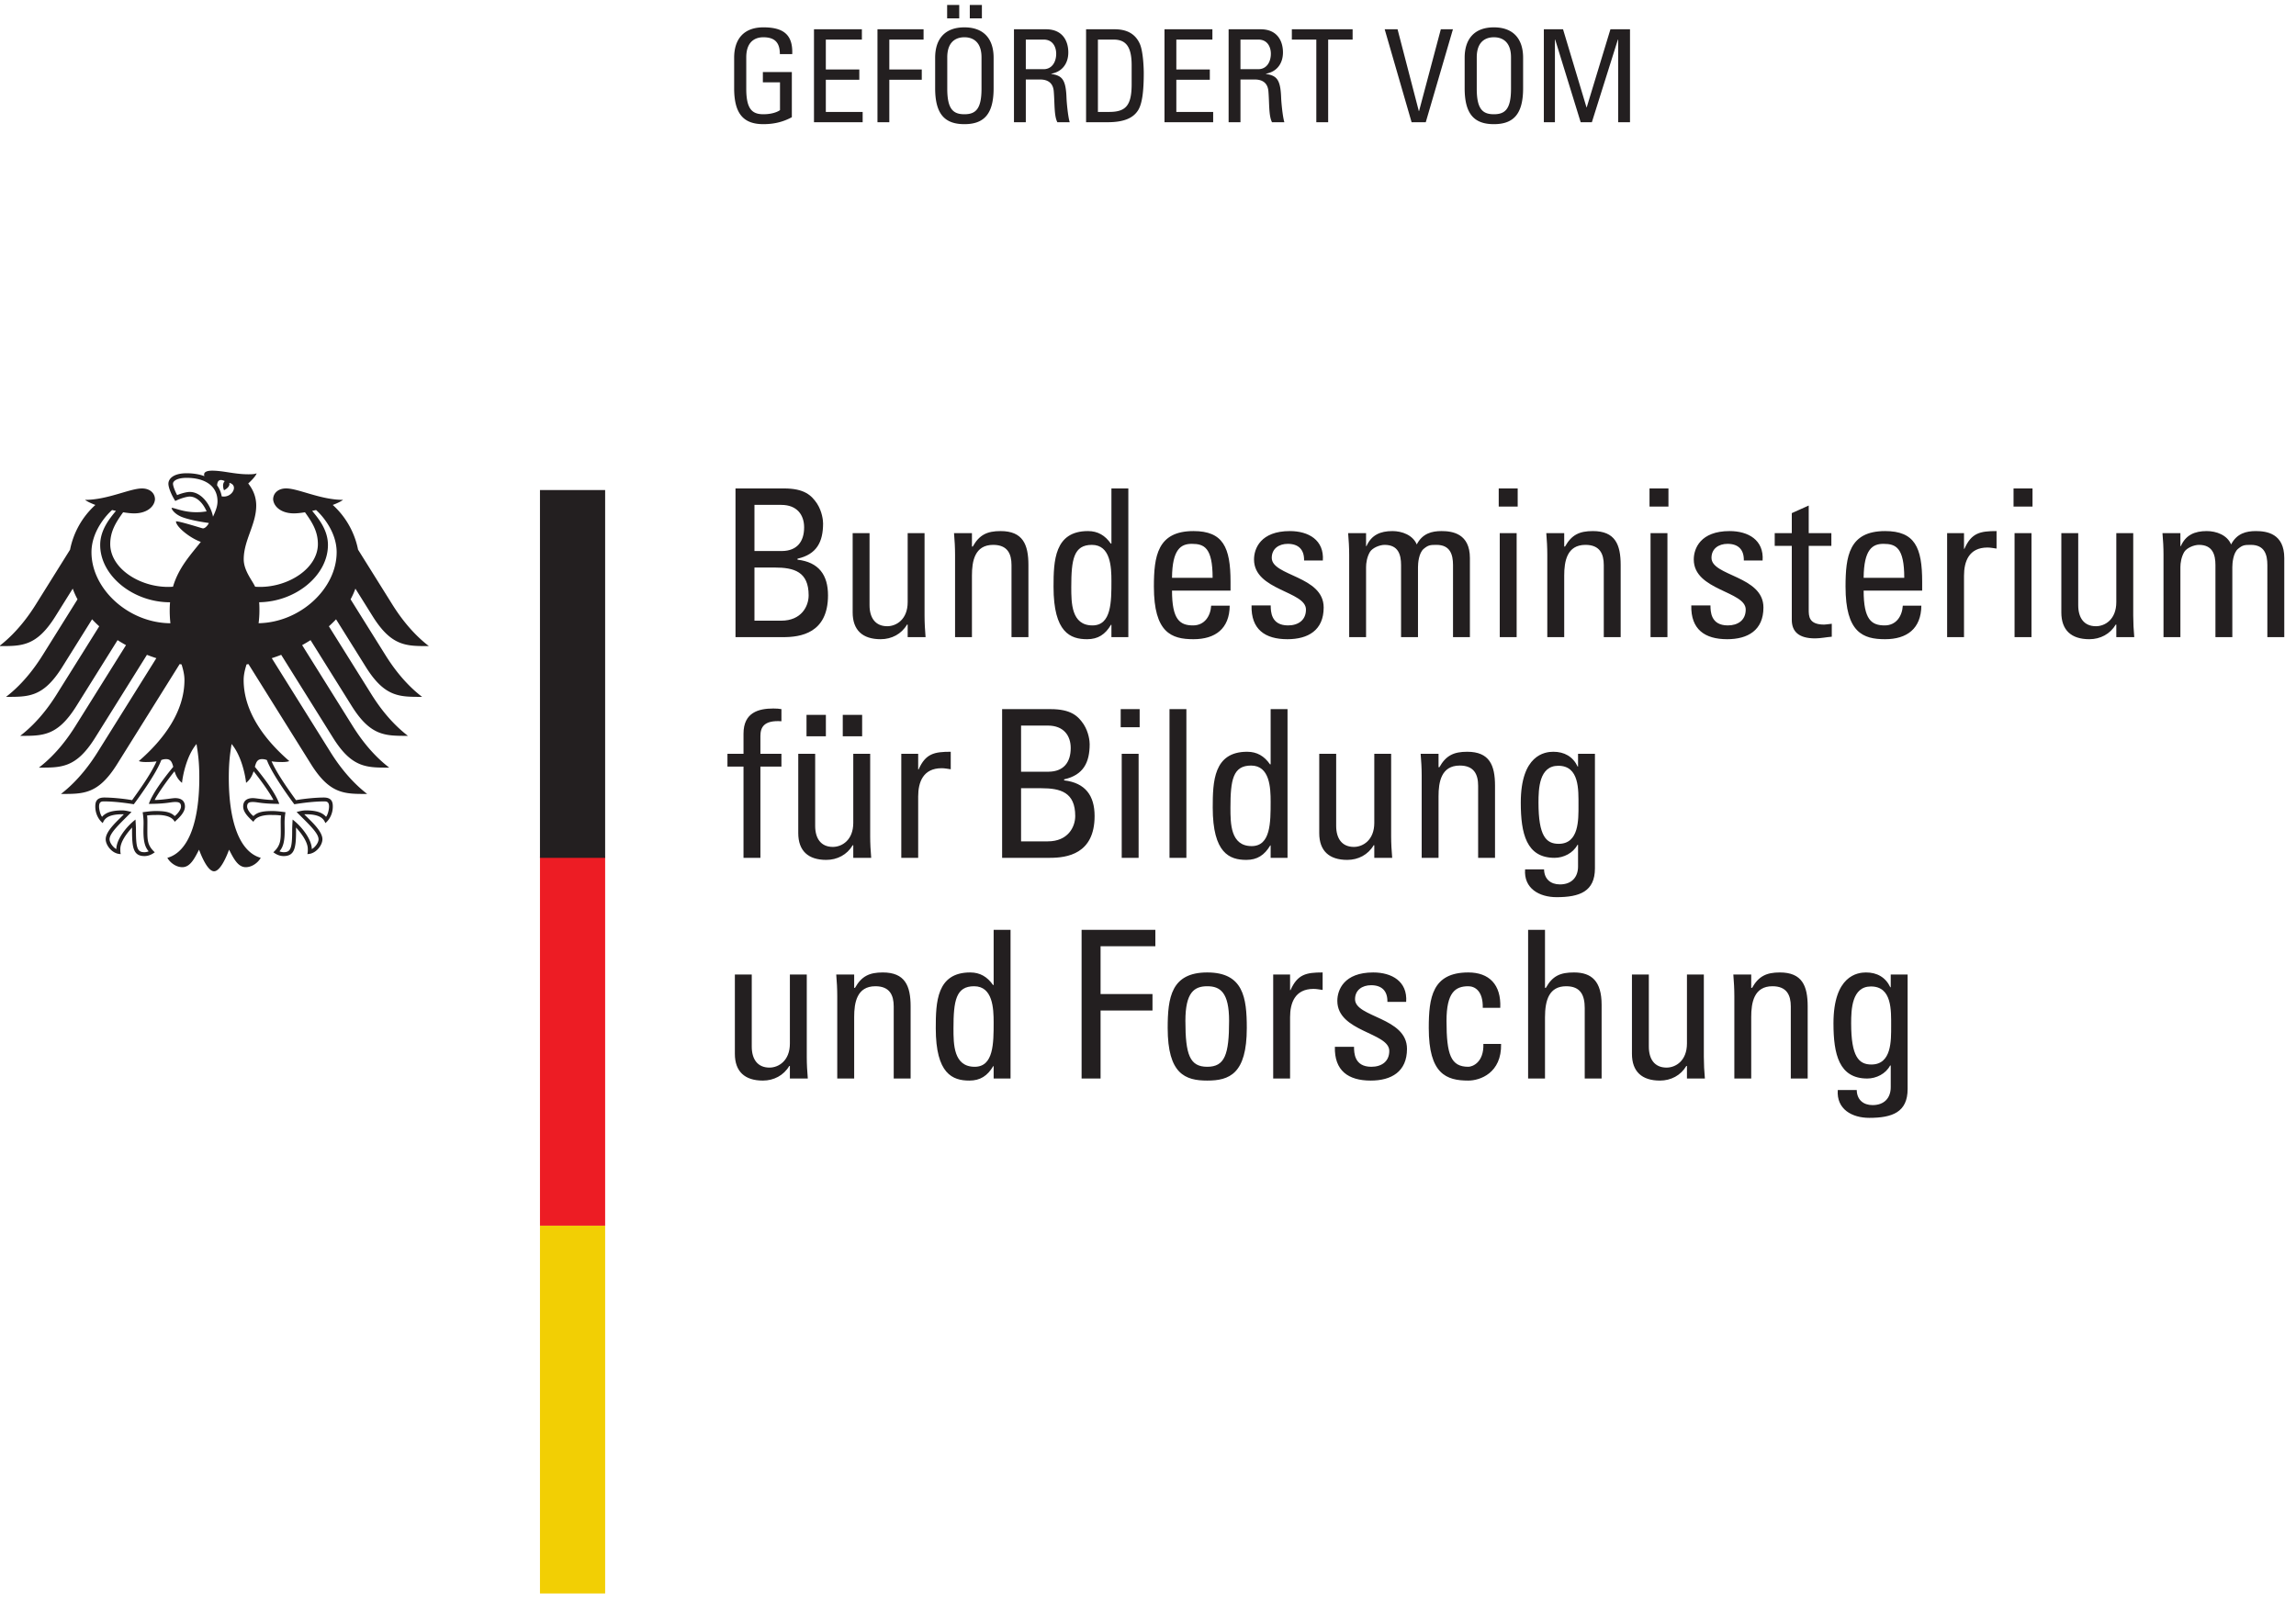 <svg viewBox="0 0 166 116" xmlns="http://www.w3.org/2000/svg" xml:space="preserve" style="fill-rule:evenodd;clip-rule:evenodd;stroke-linejoin:round;stroke-miterlimit:2"><path d="M588.258 509.215c0-9.406-6.168-13.098-11.09-13.098-6.5 0-9.637 4.59-9.637 11.418v39.207h-9.179v-43.125c0-9.629 5.371-14.558 15.234-14.558 5.926 0 11.309 2.8 14.336 7.949h.336v-6.828H598c-.34 3.925-.562 7.843-.562 11.758v44.804h-9.18v-37.527M653.891 490.18v39.199c0 11.203-3.028 18.476-15.121 18.476-7.286 0-11.543-2.011-15.122-8.398h-.441v7.285h-9.75c.336-3.926.551-7.832.551-11.765V490.18h9.199v33.496c0 7.726 1.453 16.679 11.531 16.679 7.836 0 9.965-4.929 9.965-10.976V490.18h9.188M699.023 520.758c0-11.418 0-24.199-10.3-24.199-11.535 0-11.535 12.332-11.535 20.839 0 15.118 1.351 22.957 11.207 22.957 10.179 0 10.628-12.097 10.628-19.597Zm0 20.281h-.328c-3.144 4.465-7.058 6.816-12.429 6.816-18.262 0-18.707-16.23-18.707-30.351 0-24.863 9.179-28.445 18.257-28.445 5.934 0 9.848 2.578 12.985 7.851h.222v-6.73h9.184v80.859h-9.184v-30M757.148 490.18v36.965h28.227v8.964h-28.227v25.985h29.786v8.945h-40.098V490.18h10.312M815.141 496.559c-9.524 0-11.879 6.609-11.879 24.988 0 15.461 4.808 18.808 11.879 18.808 7.05 0 11.871-3.347 11.871-18.808 0-18.379-2.352-24.988-11.871-24.988Zm0-7.5c11.984 0 21.496 3.582 21.496 28.562 0 16.582-1.899 30.234-21.496 30.234-19.602 0-21.508-13.652-21.508-30.234 0-24.98 9.515-28.562 21.508-28.562M860.168 546.742h-9.18V490.18h9.18v33.371c0 7.625 2.578 15.359 12.754 15.359 1.68 0 3.262-.351 4.941-.574v9.519c-8.965 0-13.652-.996-17.465-9.628h-.23v8.515M923.723 506.312c0 17.239-28.243 17.024-28.243 26.993 0 4.922 3.829 7.609 8.75 7.609 5.821 0 8.965-3.137 8.848-9.062h10.195c.782 11.191-7.832 16.003-17.91 16.003-15.918 0-19.511-9.519-19.511-15.449 0-16.914 28.242-17.136 28.242-27.215 0-5.832-4.258-8.632-9.766-8.632-9.277 0-9.394 7.625-9.394 10.867h-10.411c-.351-12.988 7.286-18.367 19.493-18.367 11.191 0 19.707 4.812 19.707 17.253M974.426 528.609c.566 12.657-6.055 19.246-17.364 19.246-19.589 0-21.503-13.652-21.503-30.234 0-24.98 9.531-28.562 21.503-28.562 6.29 0 18.165 4.031 17.813 19.941h-9.629c.332-10.195-6.055-12.441-8.184-12.441-9.511 0-11.855 6.609-11.855 24.988 0 15.461 4.805 18.808 11.855 18.808 3.477 0 8.067-2.468 7.852-11.746h9.512M1029.52 490.18v40.097c0 12.766-5.37 17.578-15 17.578-7.38 0-11.64-1.785-15.329-8.398h-.449v31.582h-9.18V490.18h9.18v33.273c0 9.512 2.348 16.902 11.528 16.902 7.85 0 10.07-4.929 10.07-11.875v-38.3h9.18M1075.91 509.215c0-9.406-6.15-13.098-11.09-13.098-6.51 0-9.63 4.59-9.63 11.418v39.207h-9.18v-43.125c0-9.629 5.37-14.558 15.23-14.558 5.94 0 11.31 2.8 14.34 7.949h.33v-6.828h9.75c-.36 3.925-.57 7.843-.57 11.758v44.804h-9.18v-37.527M1141.54 490.18v39.199c0 11.203-3.03 18.476-15.12 18.476-7.27 0-11.53-2.011-15.12-8.398h-.45v7.285h-9.73c.32-3.926.55-7.832.55-11.765V490.18h9.18v33.496c0 7.726 1.47 16.679 11.54 16.679 7.84 0 9.97-4.929 9.97-10.976V490.18h9.18M1186.91 518.746c0-7.851.33-20.949-10.75-20.949-6.83 0-10.99 4.25-10.99 22.394 0 7.508.35 20.047 10.76 20.047 11.52 0 10.98-13.093 10.98-21.492Zm-.22 21.055h-.23c-2.58 5.476-7.27 8.054-13.21 8.054-4.59 0-17.69-1.667-17.69-27.664 0-16.796 3.01-30.011 18.36-30.011 4.92 0 10.08 2.578 12.42 7.05h.35v-11.757c0-5.821-3.48-9.746-9.86-9.746-5.04 0-8.52 2.91-8.62 8.183h-10.31c-.78-10.418 7.74-15.117 17.13-15.117 12.42 0 20.84 3.019 20.84 15.676v62.273h-9.18v-6.941M554.32 666.742v-6.941h8.727V610.18h9.191v49.621h11.426v6.941h-11.426v9.629c0 4.59 1.672 8.742 11.426 8.078v6.59c-1.348.234-2.476.344-4.383.344-8.172 0-16.234-2.238-16.234-13.672v-10.969h-8.727M607.824 687.906h-10.527v-11.64h10.527v11.64Zm19.715 0h-10.535v-11.64h10.535v11.64Zm-4.82-58.691c0-9.406-6.16-13.098-11.094-13.098-6.484 0-9.621 4.602-9.621 11.418v39.207h-9.192v-43.125c0-9.629 5.383-14.558 15.235-14.558 5.933 0 11.308 2.8 14.336 7.949h.336v-6.828h9.742c-.328 3.925-.551 7.843-.551 11.758v44.804h-9.191v-37.527M658 666.742h-9.18V610.18H658v33.371c0 7.625 2.578 15.359 12.777 15.359 1.68 0 3.231-.351 4.922-.574v9.519c-8.965 0-13.672-.996-17.476-9.628H658v8.515M713.93 648.031h10.976c10.528 0 18.469-2.226 18.469-15.117 0-5.926-3.906-13.777-14.887-13.777H713.93v28.894Zm0 34.063h14.558c8.625 0 12.43-5.496 12.43-12.207 0-7.852-3.914-12.782-11.977-12.879H713.93v25.086Zm15.683-71.914c9.176 0 24.289 2.011 24.289 22.734 0 11.086-5.035 18.039-16.562 19.387v.547c10.414 2.351 13.883 9.082 13.883 19.168 0 1.554-.45 6.367-3.254 10.754-3.016 4.472-6.824 8.269-18.028 8.269h-26.312V610.18h25.984M777.828 666.742h-9.183V610.18h9.183v56.562Zm-9.742 14.453h10.309v9.844h-10.309v-9.844M803.801 691.039h-9.18V610.18h9.18v80.859M849.602 640.758c0-11.418 0-24.199-10.309-24.199-11.543 0-11.543 12.332-11.543 20.839 0 15.118 1.352 22.957 11.207 22.957 10.191 0 10.645-12.097 10.645-19.597Zm0 20.281h-.352c-3.125 4.465-7.043 6.816-12.422 6.816-18.254 0-18.707-16.23-18.707-30.351 0-24.863 9.188-28.445 18.258-28.445 5.941 0 9.851 2.578 13.008 7.851h.215v-6.73h9.179v80.859h-9.179v-30M905.949 629.215c0-9.406-6.176-13.098-11.094-13.098-6.503 0-9.628 4.602-9.628 11.418v39.207h-9.204v-43.125c0-9.629 5.375-14.558 15.239-14.558 5.937 0 11.328 2.8 14.336 7.949h.351v-6.828h9.727c-.332 3.925-.567 7.843-.567 11.758v44.804h-9.16v-37.527M971.574 610.18v39.199c0 11.203-3.027 18.476-15.117 18.476-7.285 0-11.543-2.011-15.117-8.398h-.469v7.285h-9.726c.332-3.926.566-7.832.566-11.765V610.18h9.16v33.496c0 7.726 1.465 16.679 11.543 16.679 7.852 0 9.981-4.929 9.981-10.976V610.18h9.179M1016.95 638.746c0-7.851.32-20.949-10.77-20.949-6.832 0-10.973 4.25-10.973 22.394 0 7.508.332 20.047 10.763 20.047 11.52 0 10.98-13.093 10.98-21.492Zm-.24 21.055h-.21c-2.58 5.476-7.29 8.054-13.23 8.054-4.586 0-17.692-1.667-17.692-27.664 0-16.796 3.027-30.011 18.362-30.011 4.92 0 10.08 2.578 12.44 7.05h.33v-11.746c0-5.832-3.48-9.757-9.84-9.757-5.06 0-8.538 2.921-8.636 8.183h-10.312c-.781-10.41 7.734-15.117 17.148-15.117 12.42 0 20.82 3.019 20.82 15.676v62.273h-9.18v-6.941M569 768.031h10.98c10.528 0 18.477-2.226 18.477-15.117 0-5.926-3.922-13.777-14.887-13.777H569v28.894Zm0 34.063h14.57c8.614 0 12.43-5.496 12.43-12.207 0-7.852-3.93-12.782-12-12.879h-15v25.086Zm15.672-71.914c9.199 0 24.312 2.011 24.312 22.734 0 11.086-5.035 18.039-16.578 19.387v.547c10.422 2.351 13.899 9.082 13.899 19.168 0 1.554-.45 6.367-3.254 10.754-3.016 4.472-6.824 8.269-18.028 8.269h-26.328V730.18h25.977M652.289 749.215c0-9.406-6.172-13.098-11.101-13.098-6.485 0-9.629 4.602-9.629 11.418v39.207h-9.176v-43.125c0-9.629 5.371-14.558 15.226-14.558 5.93 0 11.313 2.8 14.329 7.949h.351v-6.828h9.727c-.325 3.925-.551 7.843-.551 11.758v44.804h-9.176v-37.527M717.926 730.18v39.199c0 11.203-3.031 18.476-15.133 18.476-7.273 0-11.531-2.011-15.113-8.398h-.453v7.285h-9.743c.344-3.926.567-7.832.567-11.765V730.18h9.176v33.496c0 7.726 1.457 16.679 11.543 16.679 7.835 0 9.964-4.929 9.964-10.976V730.18h9.192M763.051 760.758c0-11.418 0-24.199-10.301-24.199-11.527 0-11.527 12.332-11.527 20.839 0 15.118 1.336 22.957 11.199 22.957 10.18 0 10.629-12.097 10.629-19.597Zm0 20.281h-.324c-3.133 4.465-7.063 6.816-12.434 6.816-18.262 0-18.711-16.23-18.711-30.351 0-24.863 9.184-28.445 18.262-28.445 5.933 0 9.855 2.578 12.984 7.851h.223v-6.73h9.191v80.859h-9.191v-30M795.988 762.438c.11 15.671 4.93 18.476 10.754 18.476 6.711 0 11.317-2.004 11.317-18.476h-22.071Zm31.809-6.946v4.817c0 18.699-4.043 27.546-20.156 27.546-19.602 0-21.508-13.652-21.508-30.234 0-24.98 9.515-28.562 21.508-28.562 11.871 0 19.597 5.711 19.707 18.25H817.27c-.336-5.692-3.594-10.75-9.852-10.75-7.172 0-11.43 3.144-11.43 18.933h31.809M878.43 746.312c0 17.239-28.223 17.024-28.223 26.993 0 4.922 3.809 7.609 8.731 7.609 5.82 0 8.96-3.137 8.847-9.062h10.195c.782 11.191-7.851 16.003-17.929 16.003-15.903 0-19.485-9.519-19.485-15.449 0-16.914 28.235-17.136 28.235-27.215 0-5.832-4.258-8.632-9.746-8.632-9.297 0-9.414 7.625-9.414 10.867h-10.418c-.336-12.988 7.273-18.367 19.5-18.367 11.191 0 19.707 4.824 19.707 17.253M929.699 730.18v38.078c0 2.129.43 7.734 3.145 9.969 2.441 2.011 3.457 2.128 6.929 2.128 7.407 0 8.969-5.261 8.969-10.976V730.18h9.18v43.008c0 13.332-9.531 14.667-15.449 14.667-5.157 0-10.313-1.218-13.438-7.273-2.148 5.145-8.086 7.273-13.223 7.273-6.601 0-11.425-2.128-14.101-8.171h-.234v7.058h-9.747c.332-3.926.567-7.832.567-11.765V730.18h9.18v38.078c0 2.129.449 5.496 2.128 8.301 1.348 2.129 5.157 3.796 7.95 3.796 7.402 0 8.945-5.261 8.945-10.976V730.18h9.199M983.332 786.742h-9.184V730.18h9.184v56.562Zm-9.746 14.453h10.312v9.844h-10.312v-9.844M1039.88 730.18v39.199c0 11.203-3.01 18.476-15.12 18.476-7.29 0-11.53-2.011-15.12-8.398h-.45v7.285h-9.745c.328-3.926.547-7.832.547-11.765V730.18h9.198v33.496c0 7.726 1.47 16.679 11.54 16.679 7.84 0 9.97-4.929 9.97-10.976V730.18h9.18M1065.3 786.742h-9.18V730.18h9.18v56.562Zm-9.74 14.453h10.29v9.844h-10.29v-9.844M1117.49 746.312c0 17.239-28.24 17.024-28.24 26.993 0 4.922 3.81 7.609 8.73 7.609 5.84 0 8.98-3.137 8.85-9.062h10.21c.78 11.191-7.85 16.003-17.93 16.003-15.9 0-19.49-9.519-19.49-15.449 0-16.914 28.24-17.136 28.24-27.215 0-5.832-4.27-8.632-9.74-8.632-9.32 0-9.42 7.625-9.42 10.867h-10.43c-.31-12.988 7.29-18.367 19.52-18.367 11.17 0 19.7 4.824 19.7 17.253M1123.62 786.742v-6.941h9.28v-40.215c0-6.496 3.93-10.078 12.66-10.078 3.03 0 6.05.672 9.08.906v7.043c-2.01-.227-3.48-.449-4.14-.449-8.4 0-8.4 4.609-8.4 8.183v34.61h12.31v6.941h-12.31v15l-9.2-4.129v-10.871h-9.28M1171.96 762.438c.12 15.671 4.93 18.476 10.77 18.476 6.72 0 11.31-2.004 11.31-18.476h-22.08Zm31.82-6.946v4.817c0 18.699-4.02 27.546-20.16 27.546-19.6 0-21.5-13.652-21.5-30.234 0-24.98 9.51-28.562 21.5-28.562 11.86 0 19.59 5.711 19.71 18.25h-10.08c-.35-5.692-3.57-10.75-9.84-10.75-7.19 0-11.45 3.144-11.45 18.933h31.82M1226.52 786.742h-9.18V730.18h9.18v33.371c0 7.625 2.57 15.359 12.77 15.359 1.68 0 3.24-.351 4.92-.574v9.519c-8.96 0-13.65-.996-17.46-9.628h-.23v8.515M1263.2 786.742h-9.2V730.18h9.2v56.562Zm-9.75 14.453h10.31v9.844h-10.31v-9.844M1309.31 749.215c0-9.406-6.13-13.098-11.08-13.098-6.5 0-9.62 4.602-9.62 11.418v39.207h-9.18v-43.125c0-9.629 5.37-14.558 15.23-14.558 5.94 0 11.31 2.8 14.34 7.949h.31v-6.828h9.76c-.35 3.925-.56 7.843-.56 11.758v44.804h-9.2v-37.527M1372.38 730.18v38.078c0 2.129.44 7.734 3.14 9.969 2.46 2.011 3.46 2.128 6.93 2.128 7.41 0 8.97-5.261 8.97-10.976V730.18h9.2v43.008c0 13.332-9.53 14.667-15.47 14.667-5.16 0-10.29-1.218-13.44-7.273-2.13 5.145-8.07 7.273-13.22 7.273-6.6 0-11.43-2.128-14.1-8.171h-.24v7.058h-9.74c.35-3.926.56-7.832.56-11.765V730.18h9.18v38.078c0 2.129.45 5.496 2.13 8.301 1.35 2.129 5.16 3.796 7.97 3.796 7.36 0 8.95-5.261 8.95-10.976V730.18h9.18" style="fill:#231f20;fill-rule:nonzero" transform="matrix(.133 0 0 -.133 -21.13 143.192)"/><path d="M452.402 410.172h35.43V210.16h-35.43v200.012" style="fill:#f2cf04;fill-rule:nonzero" transform="matrix(.133 0 0 -.133 -21.13 143.192)"/><path d="M452.402 610.875h35.43V410.172h-35.43v200.703" style="fill:#ed1c24;fill-rule:nonzero" transform="matrix(.133 0 0 -.133 -21.13 143.192)"/><path d="M452.402 810.172h35.43V610.18h-35.43v199.992M341.879 776.352c0 11.398-8.285 20.41-11.199 22.96l-2.102-.48c3.102-3.789 8.57-10.125 8.57-18.523 0-16.524-17.464-30.891-37.398-31.153.152-1.699.145-3.203.145-4.484 0-2.363-.153-4.676-.438-6.922 22.625.41 42.422 18.797 42.422 38.602Zm-31.188-136.825c-9.656 0-11.746 1.016-14.293 1.016-1.636 0-3.191-.156-3.191-2.473 0-1.609 1.809-3.953 3.438-5.183 2.273 2.254 5.39 2.742 10.425 2.742 2.356 0 5.563-.457 6.977-.645-.195-1.394-.477-3.191-.477-5.722 0-1.328.047-2.879.047-4.52 0-5.695-.832-8.722-2.82-11.008.43-.261 1.57-.496 2.254-.496 3.699 0 4.644 1.883 4.644 11.485 0 2.898.235 5.586.235 6.277 5.168-3.945 10.433-10.977 10.433-16.062 1.688.867 3.672 3.417 3.672 5.332 0 3.464-5.789 8.621-11.933 14.843.855.203 3.136.86 5.011.86 4.825 0 8.727-.801 10.996-3.477.899.977 1.641 3.914 1.641 5.574 0 2.891-1.66 2.793-2.863 2.793-5.137 0-11.485-.801-16.028-1.551-1.652 2.208-12.179 16.446-14.91 24.043-.785.274-1.394.497-2.687.497-2.532 0-3.192-1.766-3.844-4.188 5.801-7.043 11.383-14.699 13.273-20.137Zm-57.64 20.137c-.653 2.422-1.297 4.188-3.832 4.188-1.305 0-1.914-.223-2.68-.497-2.75-7.597-13.266-21.835-14.93-24.043-4.523.75-10.89 1.551-16.019 1.551-1.211 0-2.863.098-2.863-2.793 0-1.66.734-4.597 1.644-5.574 2.262 2.676 6.172 3.477 10.988 3.477 1.887 0 4.153-.657 5.008-.86-6.144-6.222-11.933-11.379-11.933-14.843 0-1.915 1.996-4.465 3.679-5.332 0 5.085 5.27 12.117 10.426 16.062 0-.691.246-3.379.246-6.277 0-9.602.945-11.485 4.641-11.485.676 0 1.816.235 2.258.496-1.989 2.286-2.829 5.313-2.829 11.008 0 1.641.063 3.192.063 4.52 0 2.531-.297 4.328-.488 5.722 1.406.188 4.625.645 6.98.645 5.024 0 8.145-.488 10.422-2.742 1.633 1.23 3.438 3.574 3.438 5.183 0 2.317-1.551 2.473-3.192 2.473-2.555 0-4.637-1.016-14.297-1.016 1.899 5.438 7.469 13.094 13.27 20.137Zm-39.719 120.645c0 8.398 5.469 14.734 8.559 18.523l-2.082.48c-2.934-2.55-11.211-11.562-11.211-22.96 0-19.942 20.078-38.457 42.91-38.614a62.241 62.241 0 0 0-.383 6.934c0 1.535.063 3.047.191 4.465-20.171 0-37.984 14.492-37.984 31.172Zm61.34 15.359c1.043 2.394 2.437 5.234 2.437 8.359 0 8.653-7.171 12.774-16.773 12.774-4.93 0-7.422-1.59-7.422-3.192 0-1.601 1.633-5.117 2.258-6.203 1.769.793 4.98 1.731 6.836 1.731 6.59 0 11.512-7.395 12.664-13.469Zm4.719 11.066c5.613-1.093 9.437 6.075 4.105 7.352.738-2.363-2.851-4.031-2.851-4.031s-1.368 3.164.406 4.968c-3.266 1.602-4.094-.339-4.156-2.351 1.285-1.719 2.121-3.723 2.496-5.938Zm18.168-49.132a39.814 39.814 0 0 1 2.652-.106c15.797 0 31.469 10.215 31.469 23.309 0 6.984-3.141 11.867-7.02 17.277-2.277-.383-4.351-.598-5.984-.598-7.156 0-11.039 3.84-11.321 7.61 0 3.386 2.758 5.957 7.04 5.957 6.644 0 18.761-6.223 30.964-6.223-1.199-.906-3.195-1.863-5.601-2.762 7.152-6.445 11.933-15.078 13.758-24.308l18.707-29.942c3.136-5 9.785-14.824 19.789-22.5-12.094 0-20.133-.281-30.356 15.899l-9.586 15.344a41.705 41.705 0 0 0-2.613-5.813l19.066-30.527c3.18-5.047 9.743-14.805 19.801-22.508-12.101 0-20.117-.293-30.355 15.898l-16.414 26.278a65.688 65.688 0 0 0-3.895-3.809l23.172-37.07c3.188-5.078 9.73-14.774 19.797-22.5-12.106 0-20.125-.281-30.363 15.91l-22.575 36.133a90.084 90.084 0 0 0-4.574-2.715l27.547-44.102c3.18-5.058 9.719-14.777 19.797-22.5-12.098 0-20.133-.285-30.348 15.907l-28.379 45.421a87.563 87.563 0 0 0-5.125-1.816l32.079-51.34c3.121-4.968 9.824-14.832 19.781-22.488-12.098 0-20.129-.285-30.348 15.906l-34.18 54.707-1.046-.183c-.926-2.961-1.571-5.723-1.571-8.477 0-17.187 11.278-32.363 24.824-44.082-.875-.371-2.382-.519-3.781-.519-2.781 0-4.594.168-5.867.382 3.148-7.14 9.883-16.34 13.285-21.105 4.434.793 10.883 1.426 15.102 1.426 4.414 0 4.902-2.586 4.902-4.903 0-4.004-1.875-7.226-4.047-9.004-.816 2.071-2.465 4.805-10.629 4.805l-.824-.027c2.395-2.668 9.856-8.703 9.856-13.574 0-3.215-3.528-8.04-8.192-8.04.293 1.036.242 1.993.242 2.708 0 3.933-3.484 8.542-6.429 11.757.074-.957.039-.851.039-1.972 0-9.309-.836-13.586-6.754-13.586-2.895 0-4.903 1.593-5.586 2.062 3.836 3.543 4.043 6.328 4.043 11.543l-.039 4.52c-.008 1.191.011 2.765.195 3.918-2.117.293-2.957.281-4.594.281 0 0-8.406.664-10.425-3.699-2.274 2.078-5.575 5.027-5.575 8.308 0 2.149 1.012 4.582 5.328 4.582 1.641 0 6.793-1.015 11.106-1.015-1.152 2.578-6.316 10.117-10.77 15.605-.683-2.121-1.742-4.433-4.086-6.301-.324 3.528-2.382 14.641-7.886 21.133-.641-4.383-1.508-8.894-1.508-18.398 0-23.133 5.562-40.223 17.375-43.496-1.531-2.684-4.777-5.086-8.152-5.086-4.321 0-6.676 4.89-9.079 9.511-1.246-3.417-4.691-11.738-8.164-11.738-3.457 0-6.91 8.321-8.152 11.738-2.402-4.621-4.758-9.511-9.09-9.511-3.363 0-6.613 2.402-8.144 5.086 11.8 3.273 17.375 20.363 17.375 43.496 0 9.504-.864 14.015-1.516 18.398-5.492-6.492-7.562-17.605-7.879-21.133-2.344 1.868-3.402 4.18-4.082 6.301-4.457-5.488-9.613-13.027-10.781-15.605 4.324 0 9.473 1.015 11.113 1.015 4.32 0 5.34-2.433 5.34-4.582 0-3.281-3.32-6.23-5.586-8.308-2.023 4.363-10.422 3.699-10.422 3.699-1.633 0-2.476.012-4.598-.281.176-1.153.215-2.727.188-3.918l-.023-4.52c0-5.215.195-8 4.035-11.543-.684-.469-2.688-2.062-5.586-2.062-5.918 0-6.762 4.277-6.762 13.586 0 1.121-.035 1.015.051 1.972-2.957-3.215-6.434-7.824-6.434-11.757 0-.715-.047-1.672.235-2.708-4.649 0-8.184 4.825-8.184 8.04 0 4.871 7.473 10.906 9.856 13.574l-.829.027c-8.156 0-9.816-2.734-10.625-4.805-2.179 1.778-4.054 5-4.054 9.004 0 2.317.496 4.903 4.91 4.903 4.23 0 10.672-.633 15.101-1.426 3.395 4.765 10.129 13.965 13.278 21.105-1.262-.214-3.067-.382-5.86-.382-1.394 0-2.914.148-3.769.519 13.531 11.719 24.805 26.895 24.805 44.082 0 2.754-.633 5.516-1.571 8.477l-1.031.183-34.184-54.707c-10.226-16.191-18.254-15.906-30.347-15.906 9.957 7.656 16.652 17.52 19.777 22.488l32.078 51.34a89.025 89.025 0 0 0-5.121 1.816l-28.375-45.421c-10.23-16.192-18.266-15.907-30.348-15.907 10.071 7.723 16.602 17.442 19.782 22.5l27.562 44.102a82.682 82.682 0 0 0-4.582 2.715l-22.578-36.133c-10.234-16.191-18.254-15.91-30.359-15.91 10.07 7.726 16.617 17.422 19.797 22.5l23.164 37.07a67.316 67.316 0 0 0-3.883 3.809l-16.414-26.278c-10.242-16.191-18.262-15.898-30.36-15.898 10.051 7.703 16.621 17.461 19.801 22.508l19.059 30.527a43.461 43.461 0 0 0-2.602 5.813l-9.594-15.344c-10.226-16.18-18.254-15.899-30.343-15.899 10.007 7.676 16.64 17.5 19.789 22.5l18.703 29.942c1.82 9.23 6.601 17.863 13.754 24.308-2.395.899-4.403 1.856-5.606 2.762 12.211 0 24.317 6.211 30.961 6.211 4.297 0 7.043-2.559 7.043-5.945-.269-3.77-4.16-7.61-11.324-7.61-1.621 0-3.695.215-5.981.598-3.874-5.41-7.011-10.293-7.011-17.277 0-13.094 15.664-23.309 31.476-23.309.891 0 1.746.047 2.637.106 3.133 10.605 9.797 17.57 15.125 24.375-6.391 2.324-13.504 8.39-13.504 11.132.809.469 13.039-3.379 14.309-3.718.258-.071.523-.09.816 0 1.488.449 2.735 2.625 2.735 2.851-1.309.215-8.981 1.211-14.231 3.113-3.984 1.457-6 4.102-6 5.11 1.274.203 6.133-2.344 13.258-2.344 2.629 0 3.148.106 5.766.43-1.84 4.375-5.297 8.074-9.18 8.074-1.567 0-4.985-.977-7.848-2.402-1.988 3.086-3.738 7.16-3.738 9.386 0 2.618 2.598 5.692 9.914 5.692 2.047 0 3.957-.176 5.738-.508 1.426-.262 2.629-.586 3.922-1.094-.101.176-.16.567-.16.93 0 1.016.918 2.078 4.359 2.078 6.02 0 12.196-1.973 19.77-1.973 1.965 0 3.293.059 4.43.539-.489-1.503-2.618-3.73-4.571-5.527 1.199-1.652 4.336-5.617 4.336-12.031 0-10.305-6.793-18.801-6.793-29.219 0-6.191 4.766-11.641 6.192-14.894M582.809 1047.2c0 5.95-2.446 9.17-8.961 9.17-2.028 0-9.305-.35-9.305-10.92v-17.08c0-11.06 3.215-13.86 9.305-13.86 4.625 0 7.699 1.26 9.035 2.24v15.12h-9.313v5.6h15.75v-24.57c-4.129-2.24-8.957-3.78-15.472-3.78-10.707 0-15.887 5.53-15.887 19.53v16.59c0 10.08 5.18 16.52 15.887 16.52 10.922 0 16.105-3.99 15.683-14.56h-6.722M601.359 1010.17v50.54h26.039v-5.6h-19.601v-16.24H626v-5.6h-18.203v-17.5h20.019v-5.6h-26.457M635.871 1010.17v50.54h25.059v-5.6h-18.621v-16.24h17.644v-5.6h-17.644v-23.1h-6.438M667.227 1028.65v16.59c0 10.08 5.179 16.52 15.894 16.52 10.707 0 15.887-6.44 15.887-16.52v-16.59c0-14-5.18-19.53-15.887-19.53-10.715 0-15.894 5.53-15.894 19.53Zm13.089 38.01h-6.574v7.28h6.574v-7.28Zm12.11-38.29v17.08c0 10.57-7.278 10.92-9.305 10.92-2.031 0-9.312-.35-9.312-10.92v-17.08c0-11.06 3.218-13.86 9.312-13.86 6.09 0 9.305 2.8 9.305 13.86Zm.211 38.29h-6.578v7.28h6.578v-7.28M716.508 1033.41v-23.24h-6.438v50.54h17.43c8.961 0 12.109-6.3 12.109-12.6 0-5.95-3.289-10.5-9.242-11.55v-.14c5.809-.91 7.91-2.87 8.262-13.02.066-2.17.769-10.08 1.746-13.23h-6.719c-1.82 3.5-1.398 10.08-1.957 16.8-.492 6.16-5.465 6.44-7.633 6.44h-7.558Zm0 5.6h9.66c4.617 0 6.859 3.99 6.859 8.4 0 3.64-1.82 7.7-6.793 7.7h-9.726v-16.1M749.27 1060.71h15.539c6.441 0 11.062-2.31 13.582-7.7 2.031-4.27 2.238-14.35 2.238-15.96 0-10.78-.981-17.01-3.078-20.37-2.731-4.34-7.844-6.51-16.66-6.51H749.27v50.54Zm6.437-44.94h6.09c8.961 0 12.25 3.36 12.25 15.12v10.22c0 10.22-3.149 14-9.867 14h-8.473v-39.34M791.898 1010.17v50.54h26.043v-5.6h-19.605v-16.24h18.203v-5.6h-18.203v-17.5h20.023v-5.6h-26.461M833.199 1033.41v-23.24h-6.441v50.54h17.433c8.957 0 12.11-6.3 12.11-12.6 0-5.95-3.293-10.5-9.246-11.55v-.14c5.812-.91 7.91-2.87 8.261-13.02.071-2.17.774-10.08 1.75-13.23h-6.718c-1.825 3.5-1.403 10.08-1.957 16.8-.496 6.16-5.465 6.44-7.633 6.44h-7.559Zm0 5.6h9.656c4.622 0 6.864 3.99 6.864 8.4 0 3.64-1.824 7.7-6.793 7.7h-9.727v-16.1M894.164 1060.71v-5.6h-13.293v-44.94h-6.441v44.94h-13.301v5.6h33.035M933.926 1010.17h-7.699l-14.629 50.54h6.996l11.554-44.45h.141l11.824 44.45h6.582l-14.769-50.54M955.07 1028.65v16.59c0 10.08 5.176 16.52 15.887 16.52 10.707 0 15.891-6.44 15.891-16.52v-16.59c0-14-5.184-19.53-15.891-19.53-10.711 0-15.887 5.53-15.887 19.53Zm25.196-.28v17.08c0 10.57-7.278 10.92-9.309 10.92-2.031 0-9.312-.35-9.312-10.92v-17.08c0-11.06 3.222-13.86 9.312-13.86s9.309 2.8 9.309 13.86M1004.14 1010.17h-6.023v50.54h10.433l12.74-42.42h.14l12.88 42.42h10.64v-50.54h-6.44v44.94h-.15l-14.14-44.94h-6.08l-13.86 44.94h-.14v-44.94" style="fill:#231f20;fill-rule:nonzero" transform="matrix(.133 0 0 -.133 -21.13 143.192)"/></svg>